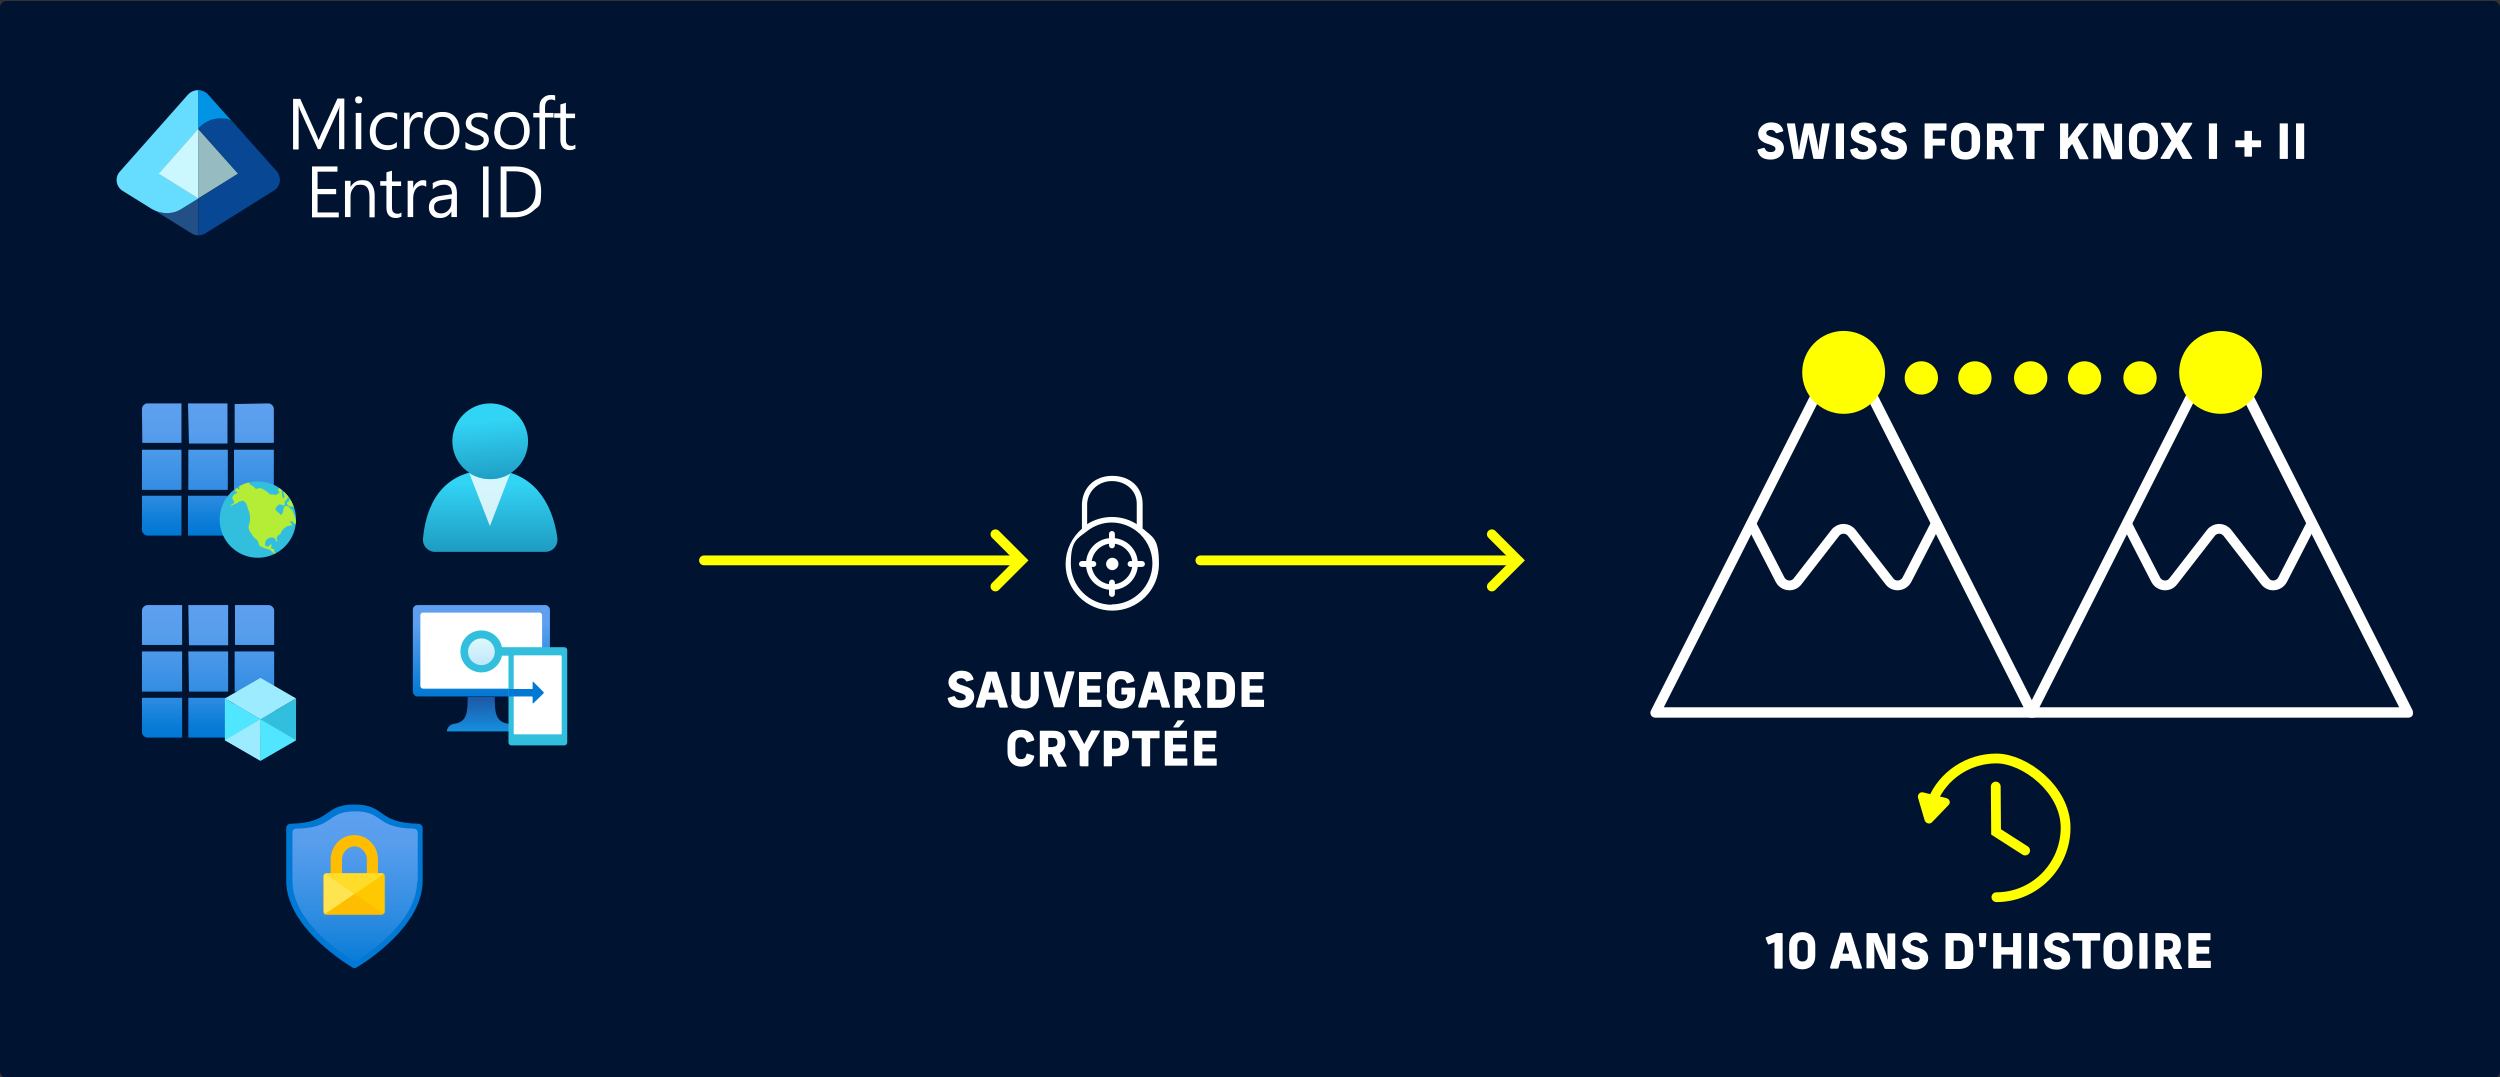<?xml version="1.0" encoding="UTF-8"?>
<svg id="Icons" xmlns="http://www.w3.org/2000/svg" version="1.1" xmlns:xlink="http://www.w3.org/1999/xlink" viewBox="0 0 766 330">
  <rect x="0" y="0" width="766" height="330" fill="#333333" stroke="none"/>
  <!-- Generator: Adobe Illustrator 29.7.1, SVG Export Plug-In . SVG Version: 2.1.1 Build 8)  -->
  <defs>
    <style>
      .st0 {
        fill: #b4ec36;
      }

      .st1 {
        stroke: #fff;
      }

      .st1, .st2, .st3, .st4, .st5 {
        fill: none;
      }

      .st1, .st3, .st5 {
        stroke-width: 3px;
      }

      .st6 {
        fill: #225086;
      }

      .st7 {
        fill: #32bedd;
      }

      .st8 {
        fill: #001431;
      }

      .st9 {
        fill: #0294e4;
      }

      .st10 {
        fill: url(#Unbenannter_Verlauf_15);
      }

      .st11 {
        fill: #ffbd02;
      }

      .st12, .st13 {
        fill: #fff;
      }

      .st14 {
        fill: url(#Unbenannter_Verlauf_7);
      }

      .st15 {
        fill: #96bcc2;
      }

      .st16 {
        fill: url(#Unbenannter_Verlauf_10);
      }

      .st17 {
        fill: url(#Unbenannter_Verlauf_13);
        opacity: .9;
      }

      .st17, .st18, .st19, .st13 {
        isolation: isolate;
      }

      .st20 {
        fill: #ffe452;
      }

      .st3 {
        stroke-linejoin: round;
      }

      .st3, .st4, .st5 {
        stroke: #ff0;
        stroke-linecap: round;
      }

      .st18 {
        fill: #ffd400;
        opacity: .5;
      }

      .st19 {
        fill: url(#Unbenannter_Verlauf_6);
        opacity: .9;
      }

      .st21 {
        fill: url(#Unbenannter_Verlauf_71);
      }

      .st4 {
        stroke-miterlimit: 10;
        stroke-width: 3px;
      }

      .st22 {
        fill: url(#Unbenannter_Verlauf_17);
      }

      .st23 {
        fill: #6df;
      }

      .st24 {
        fill: url(#Unbenannter_Verlauf_14);
      }

      .st25 {
        fill: #0078d4;
      }

      .st26 {
        fill: url(#Unbenannter_Verlauf_101);
      }

      .st27 {
        fill: #9cebff;
      }

      .st28 {
        fill: #074793;
      }

      .st29 {
        fill: #50e6ff;
      }

      .st13 {
        opacity: .8;
      }

      .st30 {
        clip-path: url(#clippath);
      }

      .st31 {
        fill: #ff0;
      }

      .st32 {
        fill: #cbf8ff;
      }
    </style>
    <linearGradient id="Unbenannter_Verlauf_7" data-name="Unbenannter Verlauf 7" x1="-4313.4" y1="505.7" x2="-4313.4" y2="586.3" gradientTransform="translate(2220.4 -129.1) scale(.5)" gradientUnits="userSpaceOnUse">
      <stop offset="0" stop-color="#5ea0ef"/>
      <stop offset=".2" stop-color="#589eed"/>
      <stop offset=".4" stop-color="#4897e9"/>
      <stop offset=".7" stop-color="#2e8ce1"/>
      <stop offset=".9" stop-color="#0a7cd7"/>
      <stop offset="1" stop-color="#0078d4"/>
    </linearGradient>
    <linearGradient id="Unbenannter_Verlauf_6" data-name="Unbenannter Verlauf 6" x1="37.8" y1="319.7" x2="90" y2="320.1" gradientTransform="translate(0 483.6) scale(1 -1)" gradientUnits="userSpaceOnUse">
      <stop offset="0" stop-color="#449cdd" stop-opacity=".2"/>
      <stop offset=".2" stop-color="#2870ab" stop-opacity="0"/>
      <stop offset=".2" stop-color="#2469a3" stop-opacity="0"/>
      <stop offset=".2" stop-color="#1a5991" stop-opacity=".2"/>
      <stop offset=".3" stop-color="#144f86" stop-opacity=".3"/>
      <stop offset=".3" stop-color="#124c82" stop-opacity=".3"/>
      <stop offset=".8" stop-color="#002851" stop-opacity=".3"/>
      <stop offset=".9" stop-color="#2f7ab6" stop-opacity="0"/>
      <stop offset="1" stop-color="#449cdd" stop-opacity="0"/>
    </linearGradient>
    <clipPath id="clippath">
      <circle class="st2" cx="79" cy="159.2" r="11.7"/>
    </clipPath>
    <linearGradient id="Unbenannter_Verlauf_10" data-name="Unbenannter Verlauf 10" x1="150.1" y1="342.6" x2="150.1" y2="308.3" gradientTransform="translate(0 483.6) scale(1 -1)" gradientUnits="userSpaceOnUse">
      <stop offset=".2" stop-color="#32d4f5"/>
      <stop offset="1" stop-color="#198ab3"/>
    </linearGradient>
    <linearGradient id="Unbenannter_Verlauf_101" data-name="Unbenannter Verlauf 10" x1="149.2" y1="361" x2="151.7" y2="329.9" xlink:href="#Unbenannter_Verlauf_10"/>
    <linearGradient id="Unbenannter_Verlauf_71" data-name="Unbenannter Verlauf 7" x1="-4047.1" y1="629.1" x2="-4047.1" y2="710.3" gradientTransform="translate(2087.4 -129.1) scale(.5)" xlink:href="#Unbenannter_Verlauf_7"/>
    <linearGradient id="Unbenannter_Verlauf_15" data-name="Unbenannter Verlauf 15" x1="147.5" y1="270.3" x2="147.5" y2="298.3" gradientTransform="translate(0 483.6) scale(1 -1)" gradientUnits="userSpaceOnUse">
      <stop offset="0" stop-color="#0078d4"/>
      <stop offset=".8" stop-color="#5ea0ef"/>
    </linearGradient>
    <linearGradient id="Unbenannter_Verlauf_14" data-name="Unbenannter Verlauf 14" x1="147.4" y1="259.5" x2="147.4" y2="270.3" gradientTransform="translate(0 483.6) scale(1 -1)" gradientUnits="userSpaceOnUse">
      <stop offset="0" stop-color="#1490df"/>
      <stop offset="1" stop-color="#1f56a3"/>
    </linearGradient>
    <linearGradient id="Unbenannter_Verlauf_13" data-name="Unbenannter Verlauf 13" x1="147.5" y1="279.9" x2="147.5" y2="288" gradientTransform="translate(0 483.6) scale(1 -1)" gradientUnits="userSpaceOnUse">
      <stop offset="0" stop-color="#d2ebff"/>
      <stop offset="1" stop-color="#f0fffd"/>
    </linearGradient>
    <linearGradient id="Unbenannter_Verlauf_17" data-name="Unbenannter Verlauf 17" x1="108.6" y1="189.2" x2="108.6" y2="235" gradientTransform="translate(0 483.6) scale(1 -1)" gradientUnits="userSpaceOnUse">
      <stop offset="0" stop-color="#0078d4"/>
      <stop offset="0" stop-color="#0a7cd7"/>
      <stop offset=".3" stop-color="#2e8ce1"/>
      <stop offset=".6" stop-color="#4897e9"/>
      <stop offset=".8" stop-color="#589eed"/>
      <stop offset="1" stop-color="#5ea0ef"/>
    </linearGradient>
  </defs>
  <rect class="st8" y=".3" width="766" height="330" rx="2" ry="2"/>
  <g>
    <g>
      <path class="st12" d="M290.3,214.1c0-.1,0-.2.2-.3l1.8-.5c.2,0,.2,0,.3.1.3.8.8,1.2,1.8,1.2s1.5-.4,1.5-1-.4-.9-2.3-1.5c-2.2-.6-3-1.7-3-3.2s1.6-3.4,3.9-3.4,3.3.9,3.8,2.5c0,.1,0,.2-.2.3l-1.8.5c-.1,0-.2,0-.3-.1-.3-.6-.8-.9-1.5-.9s-1.4.3-1.4.9.4.9,2.4,1.5c2.2.6,3,1.7,3,3.3s-1.5,3.4-4,3.4-3.7-1-4.1-2.8Z"/>
      <path class="st12" d="M299,216.5l3.2-10.5c0-.1.1-.2.3-.2h2.7c.1,0,.2,0,.3.2l3.3,10.5c0,.2,0,.3-.2.3h-2.1c-.1,0-.2,0-.3-.2l-.6-2.2h-3.4l-.6,2.2c0,.1-.1.2-.3.2h-2c-.2,0-.2,0-.2-.3ZM304.8,212.2v-.5c-.5-1-.8-2.4-1-3.3h0c-.2.8-.5,2.3-.9,3.4v.4c-.1,0,1.9,0,1.9,0Z"/>
      <path class="st12" d="M309.9,212.9v-6.8c0-.1,0-.2.2-.2h2.1c.1,0,.2,0,.2.2v6.8c0,1,.4,1.8,1.7,1.8s1.7-.8,1.7-1.8v-6.8c0-.1,0-.2.2-.2h2.1c.1,0,.2,0,.2.2v6.8c0,2.2-1.3,4.2-4.3,4.2s-4.2-1.8-4.2-4.1Z"/>
      <path class="st12" d="M322.9,216.6l-3.1-10.5c0-.2,0-.3.2-.3h2.1c.1,0,.2,0,.3.2l1.4,4.9c.3,1,.6,2.4.8,3.3h0c.2-1,.6-2.4.8-3.4l1.3-4.9c0-.1.1-.2.3-.2h2c.2,0,.2,0,.2.3l-3.1,10.5c0,.1-.1.2-.3.2h-2.7c-.1,0-.2,0-.3-.2Z"/>
      <path class="st12" d="M330.6,216.6v-10.5c0-.1,0-.2.2-.2h6.4c.1,0,.2,0,.2.2v1.8c0,.1,0,.2-.2.2h-4.1v2h3.7c.1,0,.2,0,.2.2v1.7c0,.1,0,.2-.2.2h-3.7v2.2h4.2c.1,0,.2,0,.2.2v1.8c0,.1,0,.2-.2.2h-6.5c-.1,0-.2,0-.2-.2Z"/>
      <path class="st12" d="M339.2,212.7v-2.8c0-2.7,1.6-4.3,4.3-4.3s3.7,1.3,4.1,2.9c0,.1,0,.2-.2.3l-1.9.6c-.1,0-.2,0-.3-.1-.2-.7-.6-1.2-1.8-1.2s-1.8.9-1.8,2v2.7c0,1.1.4,2,1.9,2s1.9-.9,1.9-2h-1.6c-.1,0-.2,0-.2-.2v-1.7c0-.1,0-.2.2-.2h3.8c.1,0,.2,0,.2.2v1.9c0,2.4-1.3,4.3-4.3,4.3s-4.4-1.8-4.4-4.3Z"/>
      <path class="st12" d="M348.7,216.5l3.2-10.5c0-.1.1-.2.3-.2h2.7c.1,0,.2,0,.3.2l3.3,10.5c0,.2,0,.3-.2.3h-2.1c-.1,0-.2,0-.3-.2l-.6-2.2h-3.4l-.6,2.2c0,.1-.1.2-.3.2h-2c-.2,0-.2,0-.2-.3ZM354.5,212.2v-.5c-.5-1-.8-2.4-1-3.3h0c-.2.8-.5,2.3-.9,3.4v.4c-.1,0,1.9,0,1.9,0Z"/>
      <path class="st12" d="M359.9,216.6v-10.5c0-.1,0-.2.2-.2h4c2.4,0,3.6,1.4,3.6,3.4v.5c0,1.3-.6,2.4-1.7,2.9l2.1,3.9c0,.1,0,.3-.1.3h-2.3c-.1,0-.2,0-.3-.2l-1.8-3.6h-1.2v3.6c0,.1,0,.2-.2.2h-2.1c-.1,0-.2,0-.2-.2ZM363.9,210.8c.9,0,1.3-.5,1.3-1.2v-.3c0-.8-.4-1.2-1.3-1.2h-1.5v2.8h1.5Z"/>
      <path class="st12" d="M369.9,216.6v-10.5c0-.1,0-.2.2-.2h3.8c3.1,0,4.5,2,4.5,4.3v2.4c0,2.4-1.3,4.3-4.5,4.3h-3.8c-.1,0-.2,0-.2-.2ZM373.9,214.4c1.5,0,1.9-.9,1.9-2v-2.3c0-1.1-.4-2-1.9-2h-1.5v6.3h1.5Z"/>
      <path class="st12" d="M380.4,216.6v-10.5c0-.1,0-.2.2-.2h6.4c.1,0,.2,0,.2.2v1.8c0,.1,0,.2-.2.2h-4.1v2h3.7c.1,0,.2,0,.2.2v1.7c0,.1,0,.2-.2.2h-3.7v2.2h4.2c.1,0,.2,0,.2.2v1.8c0,.1,0,.2-.2.2h-6.5c-.1,0-.2,0-.2-.2Z"/>
      <path class="st12" d="M308.7,230.7v-2.8c0-2.7,1.6-4.3,4.2-4.3s3.6,1.4,4,3c0,.1,0,.2-.2.3l-1.9.6c-.1,0-.2,0-.3-.2-.2-.7-.5-1.4-1.7-1.4s-1.7.9-1.7,2v2.7c0,1.1.4,2,1.7,2s1.5-.7,1.7-1.5c0-.1.1-.2.3-.2l1.9.6c.1,0,.2.1.2.2-.3,1.7-1.5,3.2-4,3.2s-4.2-1.8-4.2-4.3Z"/>
      <path class="st12" d="M318.6,234.6v-10.5c0-.1,0-.2.2-.2h4c2.4,0,3.6,1.4,3.6,3.4v.5c0,1.3-.6,2.4-1.7,2.9l2.1,3.9c0,.1,0,.3-.1.3h-2.3c-.1,0-.2,0-.3-.2l-1.8-3.6h-1.2v3.6c0,.1,0,.2-.2.2h-2.1c-.1,0-.2,0-.2-.2ZM322.7,228.8c.9,0,1.3-.5,1.3-1.2v-.3c0-.8-.4-1.2-1.3-1.2h-1.5v2.8h1.5Z"/>
      <path class="st12" d="M330.8,234.6v-4.3l-3.5-6.2c0-.2,0-.3.2-.3h2.3c.1,0,.2,0,.3.2l2.1,4,2.1-4c0-.1.2-.2.3-.2h2.2c.2,0,.3.1.2.3l-3.5,6.2v4.3c0,.1,0,.2-.2.2h-2.1c-.1,0-.2,0-.2-.2Z"/>
      <path class="st12" d="M338.2,234.6v-10.5c0-.1,0-.2.2-.2h3.7c2.4,0,3.8,1.5,3.8,3.5v.8c0,2.2-1.3,3.5-3.8,3.5h-1.4v2.9c0,.1,0,.2-.2.2h-2.1c-.1,0-.2,0-.2-.2ZM341.9,229.4c1,0,1.4-.5,1.4-1.4v-.4c0-.9-.4-1.5-1.4-1.5h-1.2v3.3h1.2Z"/>
      <path class="st12" d="M349.8,234.6v-8.4h-2.7c-.1,0-.2,0-.2-.2v-1.9c0-.1,0-.2.2-.2h8c.1,0,.2,0,.2.2v1.9c0,.1,0,.2-.2.2h-2.7v8.4c0,.1,0,.2-.2.2h-2.1c-.1,0-.2,0-.2-.2Z"/>
      <path class="st12" d="M356.9,234.6v-10.5c0-.1,0-.2.2-.2h6.4c.1,0,.2,0,.2.2v1.8c0,.1,0,.2-.2.2h-4.1v2h3.7c.1,0,.2,0,.2.2v1.7c0,.1,0,.2-.2.2h-3.7v2.2h4.2c.1,0,.2,0,.2.2v1.8c0,.1,0,.2-.2.2h-6.5c-.1,0-.2,0-.2-.2ZM359.7,222.5l1.1-1.7c0-.1.1-.1.3-.1h1.6c.2,0,.3.1.1.3l-1.5,1.8c0,0-.2.1-.3.1h-1.3c-.2,0-.2-.1-.2-.3Z"/>
      <path class="st12" d="M365.9,234.6v-10.5c0-.1,0-.2.2-.2h6.4c.1,0,.2,0,.2.2v1.8c0,.1,0,.2-.2.2h-4.1v2h3.7c.1,0,.2,0,.2.2v1.7c0,.1,0,.2-.2.2h-3.7v2.2h4.2c.1,0,.2,0,.2.2v1.8c0,.1,0,.2-.2.2h-6.5c-.1,0-.2,0-.2-.2Z"/>
    </g>
    <g>
      <path class="st5" d="M305,163.7l8,8-8,8"/>
      <path class="st3" d="M312,171.7h-96.3"/>
    </g>
    <g>
      <path class="st5" d="M457.1,163.7l8,8-8,8"/>
      <path class="st3" d="M464.1,171.7h-96.3"/>
    </g>
    <g>
      <path class="st12" d="M350.1,162v-7.6c0-5.1-3.8-8.6-9.3-8.6s-9.1,3.7-9.3,8.6v7.6c-3,2.6-5,6.5-5,10.8,0,7.9,6.4,14.3,14.3,14.3s14.3-6.4,14.3-14.3-1.9-8.2-4.9-10.8ZM340.7,185.3c-6.9,0-12.6-5.6-12.6-12.6s1.9-7.6,4.9-9.9h0c2.1-1.7,4.8-2.7,7.6-2.7s5.5,1,7.6,2.6h0c0,0,0,0,0,0,3,2.3,4.9,5.9,4.9,9.9,0,6.9-5.6,12.6-12.6,12.6ZM333.1,154.4c.2-4,3.5-7,7.6-7s7.6,2.8,7.6,6.9v6.3c-2.2-1.4-4.8-2.2-7.6-2.2s-5.4.8-7.6,2.2v-6.3Z"/>
      <path class="st12" d="M349.9,171.9h-1.3c-.4-3.7-3.3-6.6-7-7v-1.3c0-.5-.4-.9-.9-.9s-.9.4-.9.9v1.3c-3.7.4-6.6,3.3-7,7h-1.3c-.5,0-.9.4-.9.9s.4.9.9.9h1.3c.4,3.7,3.3,6.6,7,7v1.3c0,.5.4.9.9.9s.9-.4.9-.9v-1.3c3.7-.4,6.6-3.3,7-7h1.3c.5,0,.9-.4.9-.9s-.4-.9-.9-.9ZM340.7,177.6c-.5,0-.9.4-.9.9v.5c-2.7-.4-4.9-2.6-5.3-5.3h.5c.5,0,.9-.4.9-.9s-.4-.9-.9-.9h-.5c.4-2.7,2.6-4.9,5.3-5.3v.5c0,.5.4.9.9.9s.9-.4.9-.9v-.5c2.7.4,4.9,2.6,5.3,5.3h-.5c-.5,0-.9.4-.9.9s.4.9.9.9h.5c-.4,2.7-2.6,4.9-5.3,5.3v-.5c0-.5-.4-.9-.9-.9Z"/>
      <path class="st12" d="M342.7,172.8c0-1.1-.9-1.9-1.9-1.9s-1.9.9-1.9,1.9.9,1.9,1.9,1.9,1.9-.9,1.9-1.9Z"/>
    </g>
  </g>
  <g>
    <g>
      <path class="st12" d="M538.4,46.1c0-.1,0-.2.2-.3l1.8-.5c.2,0,.2,0,.3.1.3.8.8,1.2,1.8,1.2s1.5-.4,1.5-1-.4-.9-2.3-1.5c-2.2-.6-3-1.7-3-3.2s1.6-3.4,3.9-3.4,3.3.9,3.8,2.5c0,.1,0,.2-.2.3l-1.8.5c-.1,0-.2,0-.3-.1-.3-.6-.8-.9-1.5-.9s-1.4.3-1.4.9.4.9,2.4,1.5c2.2.6,3,1.7,3,3.3s-1.5,3.4-4,3.4-3.7-1-4.1-2.8Z"/>
      <path class="st12" d="M549.5,48.5l-2-10.5c0-.2,0-.2.2-.2h2.1c.1,0,.2,0,.2.2l.8,5.2c.1.8.3,2.3.4,3.1h0c.1-.7.3-2.3.5-3.1l1.1-5.2c0-.1.1-.2.3-.2h2.2c.1,0,.2,0,.3.2l1.1,5.2c.2.8.4,2.3.5,3.1h0c0-.9.2-2.2.3-3.1l.8-5.2c0-.1.1-.2.2-.2h1.9c.2,0,.2,0,.2.2l-1.9,10.5c0,.1-.1.2-.2.2h-2.6c-.1,0-.2,0-.3-.2l-1-4.8c-.2-.8-.3-1.8-.5-2.6h0c-.2.9-.3,1.8-.5,2.6l-1.1,4.8c0,.1-.1.2-.3.2h-2.6c-.1,0-.2,0-.3-.2Z"/>
      <path class="st12" d="M562.5,48.5v-10.5c0-.1,0-.2.2-.2h2.1c.1,0,.2,0,.2.2v10.5c0,.1,0,.2-.2.2h-2.1c-.1,0-.2,0-.2-.2Z"/>
      <path class="st12" d="M566.8,46.1c0-.1,0-.2.2-.3l1.8-.5c.2,0,.2,0,.3.1.3.8.8,1.2,1.8,1.2s1.5-.4,1.5-1-.4-.9-2.3-1.5c-2.2-.6-3-1.7-3-3.2s1.6-3.4,3.9-3.4,3.3.9,3.8,2.5c0,.1,0,.2-.2.3l-1.8.5c-.1,0-.2,0-.3-.1-.3-.6-.8-.9-1.5-.9s-1.4.3-1.4.9.4.9,2.4,1.5c2.2.6,3,1.7,3,3.3s-1.5,3.4-4,3.4-3.7-1-4.1-2.8Z"/>
      <path class="st12" d="M576.1,46.1c0-.1,0-.2.2-.3l1.8-.5c.2,0,.2,0,.3.1.3.8.8,1.2,1.8,1.2s1.5-.4,1.5-1-.4-.9-2.3-1.5c-2.2-.6-3-1.7-3-3.2s1.6-3.4,3.9-3.4,3.3.9,3.8,2.5c0,.1,0,.2-.2.3l-1.8.5c-.1,0-.2,0-.3-.1-.3-.6-.8-.9-1.5-.9s-1.4.3-1.4.9.4.9,2.4,1.5c2.2.6,3,1.7,3,3.3s-1.5,3.4-4,3.4-3.7-1-4.1-2.8Z"/>
      <path class="st12" d="M589.7,48.5v-10.5c0-.1,0-.2.2-.2h6.3c.1,0,.2,0,.2.2v1.8c0,.1,0,.2-.2.2h-4v2.5h3.5c.1,0,.2,0,.2.2v1.7c0,.1,0,.2-.2.2h-3.5v3.8c0,.1,0,.2-.2.2h-2.1c-.1,0-.2,0-.2-.2Z"/>
      <path class="st12" d="M597.8,44.6v-2.7c0-2.7,1.6-4.3,4.4-4.3s4.5,2,4.5,4.3v2.7c0,2.4-1.4,4.3-4.5,4.3s-4.4-1.8-4.4-4.3ZM602.2,46.6c1.5,0,1.9-.9,1.9-2v-2.7c0-1.1-.4-2-1.9-2s-1.9.9-1.9,2v2.7c0,1.1.4,2,1.9,2Z"/>
      <path class="st12" d="M608.8,48.5v-10.5c0-.1,0-.2.2-.2h4c2.4,0,3.6,1.4,3.6,3.4v.5c0,1.3-.6,2.4-1.7,2.9l2.1,3.9c0,.1,0,.3-.2.3h-2.3c-.1,0-.2,0-.3-.2l-1.8-3.6h-1.2v3.6c0,.1,0,.2-.2.2h-2.1c-.1,0-.2,0-.2-.2ZM612.8,42.8c.9,0,1.3-.5,1.3-1.2v-.3c0-.8-.4-1.2-1.3-1.2h-1.5v2.8h1.5Z"/>
      <path class="st12" d="M620.8,48.5v-8.4h-2.7c-.1,0-.2,0-.2-.2v-1.9c0-.1,0-.2.2-.2h8c.1,0,.2,0,.2.2v1.9c0,.1,0,.2-.2.2h-2.7v8.4c0,.1,0,.2-.2.2h-2.1c-.1,0-.2,0-.2-.2Z"/>
      <path class="st12" d="M631.2,48.5v-10.5c0-.1,0-.2.2-.2h2.1c.1,0,.2,0,.2.2v4.4l3.4-4.5c0-.1.2-.1.3-.1h2.3c.2,0,.3.1.1.3l-3.2,4,3.3,6.4c0,.1,0,.3-.2.3h-2.3c-.1,0-.2,0-.3-.2l-2.2-4.5-1.3,1.6v2.8c0,.1,0,.2-.2.2h-2.1c-.1,0-.2,0-.2-.2Z"/>
      <path class="st12" d="M641.4,48.5v-10.5c0-.1,0-.2.2-.2h3c.1,0,.2,0,.3.2l2,4.8c.5,1.1.8,2.4,1.1,3.3h0c-.1-.9-.2-2-.2-3v-5c0-.1,0-.2.2-.2h2c.1,0,.2,0,.2.2v10.5c0,.1,0,.2-.2.2h-2.8c-.1,0-.2,0-.3-.2l-2.1-4.9c-.5-1.1-.9-2.4-1.2-3.3h0c.1.9.2,2,.2,3v5c0,.1,0,.2-.2.2h-2c-.1,0-.2,0-.2-.2Z"/>
      <path class="st12" d="M652.3,44.6v-2.7c0-2.7,1.6-4.3,4.4-4.3s4.5,2,4.5,4.3v2.7c0,2.4-1.3,4.3-4.5,4.3s-4.4-1.8-4.4-4.3ZM656.7,46.6c1.5,0,1.9-.9,1.9-2v-2.7c0-1.1-.4-2-1.9-2s-1.9.9-1.9,2v2.7c0,1.1.4,2,1.9,2Z"/>
      <path class="st12" d="M668.7,48.6l-1.9-3.5-2,3.5c0,.1-.1.1-.3.1h-2.3c-.2,0-.2-.1-.2-.3l3.3-5.3-3.2-5.2c0-.1,0-.3.2-.3h2.4c.1,0,.2,0,.3.1l1.9,3.3,2-3.3c0-.1.2-.1.3-.1h2.3c.2,0,.2.1.2.3l-3.3,5.2,3.3,5.3c0,.1,0,.3-.2.3h-2.4c-.1,0-.2,0-.3-.1Z"/>
      <path class="st12" d="M676.8,48.5v-10.5c0-.1,0-.2.2-.2h2.1c.1,0,.2,0,.2.2v10.5c0,.1,0,.2-.2.2h-2.1c-.1,0-.2,0-.2-.2Z"/>
      <path class="st12" d="M687.7,47.8v-2.7h-2.6c-.1,0-.2,0-.2-.2v-1.7c0-.1,0-.2.2-.2h2.6v-2.7c0-.1,0-.2.2-.2h1.9c.1,0,.2,0,.2.2v2.7h2.6c.1,0,.2,0,.2.2v1.7c0,.1,0,.2-.2.2h-2.6v2.7c0,.1,0,.2-.2.2h-1.9c-.1,0-.2,0-.2-.2Z"/>
      <path class="st12" d="M698.5,48.5v-10.5c0-.1,0-.2.2-.2h2.1c.1,0,.2,0,.2.2v10.5c0,.1,0,.2-.2.2h-2.1c-.1,0-.2,0-.2-.2Z"/>
      <path class="st12" d="M703.5,48.5v-10.5c0-.1,0-.2.2-.2h2.1c.1,0,.2,0,.2.2v10.5c0,.1,0,.2-.2.2h-2.1c-.1,0-.2,0-.2-.2Z"/>
    </g>
    <g>
      <g>
        <path class="st12" d="M509.8,216.7h110.2l-55.1-109-55.1,109ZM622.6,219.9h-115.4c-.5,0-1.1-.3-1.3-.7-.3-.5-.3-1.1,0-1.6l57.7-114.1c.6-1.1,2.3-1.1,2.8,0l57.7,114.1c.2.5.2,1.1,0,1.6-.3.5-.8.7-1.4.7Z"/>
        <path class="st12" d="M624.9,216.7h110.2l-55.1-109-55.1,109ZM737.7,219.9h-115.4c-.5,0-1.1-.3-1.3-.7-.3-.5-.3-1.1,0-1.6l57.7-114.1c.6-1.1,2.3-1.1,2.8,0l57.7,114.1c.2.5.2,1.1,0,1.6-.3.5-.8.7-1.4.7Z"/>
        <g>
          <circle class="st31" cx="564.9" cy="114.1" r="12.7"/>
          <circle class="st31" cx="680.4" cy="114.1" r="12.7"/>
          <circle class="st31" cx="588.7" cy="115.8" r="5.1"/>
          <circle class="st31" cx="605.1" cy="115.8" r="5.1"/>
          <circle class="st31" cx="622.2" cy="115.8" r="5.1"/>
          <circle class="st31" cx="638.7" cy="115.8" r="5.1"/>
          <circle class="st31" cx="655.7" cy="115.8" r="5.1"/>
        </g>
      </g>
      <path class="st1" d="M536.4,160.1l9,17.5c1.1,2.1,4,2.4,5.4.5l11.5-14.8c1.3-1.7,3.8-1.7,5.1,0l11.5,14.8c1.4,1.9,4.3,1.6,5.4-.5l9-17.5"/>
      <path class="st1" d="M651.5,160.1l9,17.5c1.1,2.1,4,2.4,5.4.5l11.5-14.8c1.3-1.7,3.8-1.7,5.1,0l11.5,14.8c1.4,1.9,4.3,1.6,5.4-.5l9-17.5"/>
    </g>
    <g>
      <path class="st12" d="M543.7,296.6v-7.9l-1.7.7c-.1,0-.2,0-.3-.1l-.7-1.8c0-.1,0-.2.1-.3l3.2-1.3c0,0,.2,0,.3,0h1.4c.1,0,.2,0,.2.2v10.5c0,.1,0,.2-.2.2h-2c-.1,0-.2,0-.2-.2Z"/>
      <path class="st12" d="M548.2,292.9v-3.2c0-2.5,1.5-4.1,4-4.1s4,1.5,4,4.1v3.2c0,2.5-1.5,4.1-4,4.1s-4-1.6-4-4.1ZM552.3,294.6c1,0,1.6-.6,1.6-1.7v-3.2c0-1.1-.5-1.7-1.6-1.7s-1.6.6-1.6,1.7v3.2c0,1.1.5,1.7,1.6,1.7Z"/>
      <path class="st12" d="M560.7,296.5l3.2-10.5c0-.1.1-.2.3-.2h2.7c.1,0,.2,0,.3.2l3.3,10.5c0,.2,0,.3-.2.3h-2.1c-.1,0-.2,0-.3-.2l-.6-2.2h-3.4l-.6,2.2c0,.1-.1.2-.3.2h-2c-.2,0-.2,0-.2-.3ZM566.5,292.2v-.5c-.5-1-.8-2.4-1-3.3h0c-.2.8-.5,2.3-.9,3.4v.4c-.1,0,1.9,0,1.9,0Z"/>
      <path class="st12" d="M571.9,296.6v-10.5c0-.1,0-.2.2-.2h3c.1,0,.2,0,.3.2l2,4.8c.5,1.1.8,2.4,1.1,3.3h0c-.1-.9-.2-2-.2-3v-5c0-.1,0-.2.2-.2h2c.1,0,.2,0,.2.2v10.5c0,.1,0,.2-.2.2h-2.8c-.1,0-.2,0-.3-.2l-2.1-4.9c-.5-1.1-.9-2.4-1.2-3.3h0c.1.9.2,2,.2,3v5c0,.1,0,.2-.2.2h-2c-.1,0-.2,0-.2-.2Z"/>
      <path class="st12" d="M582.6,294.2c0-.1,0-.2.2-.3l1.8-.5c.2,0,.2,0,.3.2.3.8.8,1.2,1.8,1.2s1.5-.4,1.5-1-.4-.9-2.3-1.5c-2.2-.6-3-1.7-3-3.2s1.6-3.4,3.9-3.4,3.3.9,3.8,2.5c0,.1,0,.2-.2.3l-1.8.5c-.1,0-.2,0-.3-.1-.3-.6-.8-.9-1.5-.9s-1.4.3-1.4.9.4.9,2.4,1.5c2.2.6,3,1.7,3,3.3s-1.5,3.4-4,3.4-3.7-1-4.1-2.8Z"/>
      <path class="st12" d="M596.1,296.6v-10.5c0-.1,0-.2.2-.2h3.8c3.1,0,4.5,2,4.5,4.3v2.4c0,2.4-1.3,4.3-4.5,4.3h-3.8c-.1,0-.2,0-.2-.2ZM600.1,294.5c1.5,0,1.9-.9,1.9-2v-2.3c0-1.1-.4-2-1.9-2h-1.5v6.3h1.5Z"/>
      <path class="st12" d="M606.5,290l-.2-3.9c0-.2,0-.2.2-.2h1.9c.1,0,.2,0,.2.2l-.2,3.9c0,.1-.1.2-.2.2h-1.4c-.1,0-.2,0-.2-.2Z"/>
      <path class="st12" d="M616.8,296.6v-4.1h-3.6v4.1c0,.1,0,.2-.2.2h-2.1c-.1,0-.2,0-.2-.2v-10.5c0-.1,0-.2.2-.2h2.1c.1,0,.2,0,.2.2v4.1h3.6v-4.1c0-.1,0-.2.2-.2h2.1c.1,0,.2,0,.2.2v10.5c0,.1,0,.2-.2.2h-2.1c-.1,0-.2,0-.2-.2Z"/>
      <path class="st12" d="M621.7,296.6v-10.5c0-.1,0-.2.2-.2h2.1c.1,0,.2,0,.2.2v10.5c0,.1,0,.2-.2.2h-2.1c-.1,0-.2,0-.2-.2Z"/>
      <path class="st12" d="M626.1,294.2c0-.1,0-.2.2-.3l1.8-.5c.2,0,.2,0,.3.2.3.8.8,1.2,1.8,1.2s1.5-.4,1.5-1-.4-.9-2.3-1.5c-2.2-.6-3-1.7-3-3.2s1.6-3.4,3.9-3.4,3.3.9,3.8,2.5c0,.1,0,.2-.2.3l-1.8.5c-.1,0-.2,0-.3-.1-.3-.6-.8-.9-1.5-.9s-1.4.3-1.4.9.4.9,2.4,1.5c2.2.6,3,1.7,3,3.3s-1.5,3.4-4,3.4-3.7-1-4.1-2.8Z"/>
      <path class="st12" d="M638,296.6v-8.4h-2.7c-.1,0-.2,0-.2-.2v-1.9c0-.1,0-.2.2-.2h8c.1,0,.2,0,.2.2v1.9c0,.1,0,.2-.2.2h-2.7v8.4c0,.1,0,.2-.2.2h-2.1c-.1,0-.2,0-.2-.2Z"/>
      <path class="st12" d="M644.5,292.7v-2.7c0-2.7,1.6-4.3,4.4-4.3s4.5,2,4.5,4.3v2.7c0,2.4-1.4,4.3-4.5,4.3s-4.4-1.8-4.4-4.3ZM649,294.6c1.5,0,1.9-.9,1.9-2v-2.7c0-1.1-.4-2-1.9-2s-1.9.9-1.9,2v2.7c0,1.1.4,2,1.9,2Z"/>
      <path class="st12" d="M655.5,296.6v-10.5c0-.1,0-.2.2-.2h2.1c.1,0,.2,0,.2.2v10.5c0,.1,0,.2-.2.2h-2.1c-.1,0-.2,0-.2-.2Z"/>
      <path class="st12" d="M660.4,296.6v-10.5c0-.1,0-.2.2-.2h4c2.4,0,3.6,1.4,3.6,3.4v.5c0,1.3-.6,2.4-1.7,2.9l2.1,3.9c0,.1,0,.3-.1.3h-2.3c-.1,0-.2,0-.3-.2l-1.8-3.6h-1.2v3.6c0,.1,0,.2-.2.2h-2.1c-.1,0-.2,0-.2-.2ZM664.5,290.8c.9,0,1.3-.5,1.3-1.2v-.3c0-.8-.4-1.2-1.3-1.2h-1.5v2.8h1.5Z"/>
      <path class="st12" d="M670.5,296.6v-10.5c0-.1,0-.2.2-.2h6.4c.1,0,.2,0,.2.2v1.8c0,.1,0,.2-.2.2h-4.1v2h3.7c.1,0,.2,0,.2.2v1.7c0,.1,0,.2-.2.2h-3.7v2.2h4.2c.1,0,.2,0,.2.2v1.8c0,.1,0,.2-.2.2h-6.5c-.1,0-.2,0-.2-.2Z"/>
    </g>
    <g>
      <g>
        <path class="st4" d="M592.2,245.2c3.2-7.6,10.8-12.8,19.5-12.8s21.2,9.5,21.2,21.2-9.5,21.3-21.2,21.3"/>
        <path class="st31" d="M597,246.7l-5,5.2c-.7.8-2,.4-2.3-.6l-2-6.8c-.3-1,.6-2,1.6-1.7l6.9,1.7c1.2.2,1.6,1.5.8,2.2Z"/>
      </g>
      <polyline class="st4" points="611.5 241 611.6 254.9 620.5 260.6"/>
    </g>
  </g>
  <g>
    <g>
      <g>
        <g>
          <g>
            <path class="st14" d="M57.6,151.9h12.1v12.2h-12.1v-12.2ZM43.6,135.7h12v-12.1h-10.4c-.9,0-1.7.8-1.7,1.7h0s.1,10.4.1,10.4ZM45.2,164.1h10.4v-12.2h-12.1v10.4c0,.9.7,1.7,1.6,1.8,0,0,0,0,0,0ZM43.5,150.1h12.1v-12.3h-12.1v12.3ZM71.8,164.1h10.4c.9,0,1.7-.8,1.7-1.7h0v-10.5h-12.1v12.2ZM57.8,150.1h12v-12.3h-12.1v12.3ZM71.9,150.1h12v-12.3h-12.2v12.3ZM71.9,123.8v11.9h12v-10.4c0-.9-.8-1.7-1.7-1.7h0l-10.3.2ZM57.9,135.9h11.8v-12.3h-12.1l.3,12.3Z"/>
            <path class="st19" d="M71.8,164.1h11.6c-.2-.2-.4-.5-.5-.8h-11.2v.8Z"/>
            <circle class="st7" cx="79" cy="159.2" r="11.7"/>
            <g class="st30">
              <g>
                <path class="st0" d="M89.7,160.9c-.6.3-1.4.1-1.8.4-.8.4-1.4,1.1-1.8,1.8,0,.2,0,.4-.2.5-.8.5-1.6,1.1-.8,2.3-.8,0-.6-.8-1-1-1.1-.5-2.4,0-2.8,1.1,0,.1,0,.3-.1.4,0,.4,0,.8.4,1,.4.2.8,0,1-.3,0,0,0,0,0,0,.1-.2.4-.3.7-.2,0,0,0,0,0,0,0,.4-.8,1.3.5,1.3.3,0,.3.4.2.6s.2.7.5.8,0,0,0,.1,0,0,0,0c-1,0-1.3-1.3-2.3-1.4-.4-.1-.8-.2-1.2-.4-.8-.3-1.6-.4-1.8-1.5-.1-.6-.5-1.1-1-1.4-.3-.2-.5-.6-.9-.9-.1-.4-.3-.7-.6-1-.5-.7-.7-1.6-.4-2.4.5-1.5.4-3.2-.3-4.7-.3-.9-.3-1.8-1.3-2.4s-.8.3-1.2.1-.6.4-.7.4c-.8.2-1.5.9-2.5.8.4-.2.7-.3,1-.5s.8-.4.2-1.1c-.6-.7-.4-1.7,1.3-2.3-.1-.4-1.1-.3-.7-1s.8-.4,1.2,0c.3-.5-.3-1.2.1-1.5.6-.4,1.3-.6,2-.8.3-.2.8,0,.9.3,0,0,0,0,0,0,.5.8,1.5.9,2,1.7.1.3.4,0,.6,0,1.1-.4,1.9.3,2.8.9s.8,1,1.5.9c.2,0,.4,0,.6,0,.4.2.9.3,1.2-.2.4,0,.6-.3.7-.6.2-.3.3-.6.7-.4-.2.8,0,1.6.3,2.4.4-.3.7-.4.3-1.1-.3-.5-.2-1.1.3-1.4.1,0,.2-.1.4-.1.7-.2,1.4,0,1.8.6.5,1,.7,2,1.3,2.8.2.3,0,.4,0,.6s-.5,0-.8-.2l.2,1.2c-.8.4-1.8,0-2.3-.7,0-.3,0-.5.3-.6s.5-.3.5-.7c0-.2,0-.5-.3-.6-.2,0-.4,0-.4.3s-.9.7-.8,1.5-.5.6-.9.4c-.9-.5-1.3.4-1.7.8s0,1,.4,1.3.9.6,1,1.1c.5-.4.8-1,.8-1.6,0-.5.2-1.2.9-1.3.5,0,1,.3,1.2.8.1.3.4.3.6.4.6,1.4,1.1,2.8,1.5,4.3h-1c0-1-.7-.6-1.1-.8-.1.5.5.6.5,1.1Z"/>
                <path class="st0" d="M85.7,150.8c-.4-.3-.8-.6-.2-1.1s.6-.8.8,0c0,.5-.2,1-.7,1.1Z"/>
                <path class="st0" d="M86.5,149.7c.3-.3.7-.3.8,0s-.4.5-.7.6-.3-.3,0-.6Z"/>
                <path class="st0" d="M84.4,147.1l-1,.2c0-.7.7-.8,1.2-.6s0,.3-.2.5Z"/>
              </g>
            </g>
          </g>
          <g>
            <path class="st16" d="M167.1,169.1c2,0,3.7-1.6,3.7-3.7h0c0-.1,0-.3,0-.4-1.5-11.5-8-21-20.6-21s-19.4,8-20.6,21c-.2,2,1.2,3.8,3.3,4.1,0,0,0,0,0,0h34.3Z"/>
            <path class="st13" d="M150.1,146.8c-2.2,0-4.4-.6-6.3-1.8l6.3,16.2,6.2-16.1c-1.8,1.2-4,1.8-6.2,1.7Z"/>
            <circle class="st26" cx="150.2" cy="135.2" r="11.6"/>
          </g>
        </g>
        <g>
          <g>
            <path class="st21" d="M57.7,213.8h12.2v12.2h-12.2v-12.2ZM43.6,197.6h12.2v-12.2h-10.6c-.9,0-1.7.8-1.7,1.7h0v10.5ZM45.3,226h10.5v-12.2h-12.3v10.5c0,.9.8,1.7,1.7,1.7h.1ZM43.6,211.9h12.2v-12.3h-12.3v12.3ZM72,226h10.5c.9,0,1.7-.8,1.7-1.7h0v-10.5h-12.3v12.2ZM57.9,211.9h12v-12.3h-12.2l.2,12.3ZM72,211.9h12v-12.3h-12.1v12.3ZM72,185.5v12.1h12v-10.5c0-.9-.8-1.7-1.7-1.7h-10.3ZM57.9,197.7h12v-12.3h-12.2l.2,12.3Z"/>
            <polygon class="st7" points="90.7 214 90.7 226.8 79.8 233.1 79.8 220.4 90.7 214"/>
            <polygon class="st27" points="90.7 214 79.8 220.4 68.9 214 79.8 207.7 90.7 214"/>
            <polygon class="st29" points="79.8 220.4 79.8 233.1 68.9 226.8 68.9 214 79.8 220.4"/>
            <polygon class="st27" points="68.9 226.8 79.8 220.4 79.8 233.1 68.9 226.8"/>
            <polygon class="st29" points="90.7 226.8 79.8 220.4 79.8 233.1 90.7 226.8"/>
          </g>
          <g>
            <rect class="st10" x="126.5" y="185.4" width="42" height="28" rx="1.4" ry="1.4"/>
            <rect class="st12" x="128.8" y="187.7" width="37.3" height="23.3" rx=".8" ry=".8"/>
            <path class="st24" d="M155.9,221.8c-4.2-.6-4.3-3.6-4.3-8.3h-8.3c0,4.8-.2,7.8-4.3,8.3-1.2.2-2,1.2-2.1,2.3h21c0-1.1-.8-2.1-1.9-2.3Z"/>
            <path class="st7" d="M172.9,198.3h-19.1c-.7-3.5-4.1-5.7-7.6-5-3.5.7-5.7,4.1-5,7.6.7,3.5,4.1,5.7,7.6,5,2.5-.5,4.5-2.5,5-5h2v26.6c0,.5.4.9.9.9h16.2c.5,0,.9-.4.9-.9v-28.3c0-.5-.4-.9-.9-.9Z"/>
            <rect class="st12" x="157.4" y="200.8" width="14.7" height="24.2" rx=".3" ry=".3"/>
            <circle class="st17" cx="147.5" cy="199.7" r="4.1"/>
            <path class="st25" d="M166.5,212l-3.1-3.1c0,0-.2,0-.2,0,0,0,0,0,0,.1v1.9c0,0,0,.2-.2.2h-7.2v2.3h7.2c0,0,.2,0,.2.2h0v1.9c0,0,.2,0,.2,0,0,0,0,0,0,0l3.1-3c.1-.1.2-.3,0-.5,0,0,0,0,0,0Z"/>
          </g>
        </g>
      </g>
      <g>
        <path class="st25" d="M129.5,269.9c0,13.5-16.5,24.3-20.2,26.5-.4.3-.9.3-1.4,0-3.6-2.2-20.2-13-20.2-26.5v-16.2c0-.7.6-1.3,1.3-1.3,12.9-.3,9.9-5.9,19.6-5.9s6.7,5.6,19.6,5.9c.7,0,1.3.6,1.3,1.3v16.2Z"/>
        <path class="st22" d="M127.8,270c0,12.4-15.2,22.3-18.5,24.3-.4.2-.9.2-1.2,0-3.3-2-18.5-11.9-18.5-24.3v-14.7c-.1-.7.3-1.3,1-1.4,0,0,.1,0,.2,0,11.8-.2,9.1-5.3,18-5.3s6.1,5.1,18,5.3c.6,0,1.2.5,1.2,1.2v15Z"/>
        <path class="st11" d="M117,267.6h-1.2v-4.2c0-2-.7-3.9-2.1-5.3-2.6-2.8-7-3-9.9-.4-.1.1-.3.3-.4.4-1.3,1.4-2.1,3.4-2.1,5.3v4.2h-1.2c-.5,0-1,.3-1,.8,0,0,0,.1,0,.2v10.8c0,.5.4.9.9.9,0,0,0,0,0,0h16.8c.5,0,1-.4,1-.9,0,0,0,0,0,0v-10.8c0-.5-.4-1-.9-1,0,0,0,0,0,0ZM112.5,267.6h-7.7v-4.2c0-1.1.4-2.2,1.2-2.9,1.3-1.4,3.5-1.6,4.9-.3.1,0,.2.2.3.3.2.2.3.4.5.6h0c.5.7.7,1.5.7,2.3v4.3Z"/>
        <path class="st20" d="M100.2,267.6h16.8c.2,0,.4,0,.6.2l-18,12.2c-.2-.2-.3-.4-.4-.7v-10.8c0-.5.4-1,.9-1,0,0,0,0,0,0Z"/>
        <path class="st18" d="M117,267.6h-16.8c-.2,0-.4,0-.6.2l18,12.2c.2-.2.4-.4.4-.7v-10.8c0-.5-.4-1-.9-1,0,0,0,0,0,0Z"/>
      </g>
    </g>
    <g>
      <g>
        <path class="st12" d="M103.9,45.7v-10.5c0-.8,0-1.8.2-3h0c-.2.7-.3,1.2-.5,1.5l-5.4,12h-.8l-5.4-11.9c-.1-.3-.3-.8-.5-1.5h0c0,.5,0,1.5,0,3v10.5h-1.7v-15.5h2.2l4.9,10.9c.4.9.6,1.5.7,1.8h0c.2-.5.5-1.2.8-1.9l5-10.9h2.1v15.5h-1.7Z"/>
        <path class="st12" d="M108.8,30.6c0-.3.1-.6.3-.8.2-.2.5-.3.8-.3s.6.1.8.3c.2.2.3.5.3.8s-.1.6-.3.8c-.2.2-.5.3-.8.3s-.6-.1-.8-.3c-.2-.2-.3-.5-.3-.8ZM109,45.7v-11.1h1.7v11.1h-1.7Z"/>
        <path class="st12" d="M121.5,45.2c-.9.5-1.9.8-3,.8s-2.8-.5-3.8-1.5c-1-1-1.4-2.4-1.4-4s.5-3.3,1.6-4.4c1-1.1,2.4-1.7,4.2-1.7s1.8.2,2.6.5v1.8c-.8-.6-1.7-.9-2.7-.9s-2.1.4-2.8,1.2c-.7.8-1.1,1.9-1.1,3.3s.3,2.4,1,3.1c.7.8,1.6,1.1,2.8,1.1s1.9-.3,2.7-1v1.6Z"/>
        <path class="st12" d="M129.5,36.3c-.3-.2-.8-.4-1.3-.4s-1.4.4-1.9,1.1c-.5.7-.8,1.7-.8,2.9v5.7h-1.7v-11.1h1.7v2.3h0c.3-.8.6-1.4,1.2-1.8.5-.4,1.1-.7,1.7-.7s.8,0,1.1.2v1.8Z"/>
        <path class="st12" d="M130,40.3c0-1.8.5-3.3,1.5-4.4,1-1.1,2.4-1.6,4.1-1.6s2.9.5,3.8,1.5c.9,1,1.4,2.4,1.4,4.2s-.5,3.2-1.5,4.2-2.3,1.6-4,1.6-2.9-.5-3.9-1.5c-1-1-1.5-2.4-1.5-4.1ZM131.7,40.2c0,1.3.3,2.4,1,3.1.7.8,1.6,1.2,2.7,1.2s2.1-.4,2.7-1.1c.6-.8,1-1.8,1-3.2s-.3-2.5-.9-3.3c-.6-.8-1.5-1.1-2.7-1.1s-2.1.4-2.7,1.2c-.7.8-1,1.9-1,3.3Z"/>
        <path class="st12" d="M142.6,43.5c1,.7,2,1.1,3.2,1.1s2.4-.5,2.4-1.6-.2-.8-.5-1.1c-.3-.3-1-.6-2-1-1.2-.5-2-1-2.4-1.4-.4-.5-.6-1.1-.6-1.8s.4-1.7,1.2-2.3,1.8-.9,3-.9,1.8.2,2.5.5v1.7c-.8-.5-1.8-.8-2.8-.8s-1.2.1-1.6.4-.6.7-.6,1.2.1.8.4,1.1c.3.3.9.6,1.9,1,1.3.5,2.1,1,2.5,1.5.4.5.6,1.1.6,1.8s-.4,1.8-1.2,2.3c-.8.6-1.9.9-3.1.9s-2.1-.2-2.9-.7v-1.8Z"/>
        <path class="st12" d="M151.5,40.3c0-1.8.5-3.3,1.5-4.4,1-1.1,2.4-1.6,4.1-1.6s2.9.5,3.8,1.5c.9,1,1.4,2.4,1.4,4.2s-.5,3.2-1.5,4.2-2.3,1.6-4,1.6-2.9-.5-3.9-1.5c-1-1-1.5-2.4-1.5-4.1ZM153.2,40.2c0,1.3.3,2.4,1,3.1.7.8,1.6,1.2,2.7,1.2s2.1-.4,2.7-1.1c.6-.8,1-1.8,1-3.2s-.3-2.5-.9-3.3c-.6-.8-1.5-1.1-2.7-1.1s-2.1.4-2.7,1.2c-.7.8-1,1.9-1,3.3Z"/>
        <path class="st12" d="M170.1,30.8c-.4-.2-.7-.3-1.2-.3-1.3,0-1.9.8-1.9,2.4v1.7h2.6v1.4h-2.6v9.7h-1.7v-9.7h-1.9v-1.4h1.9v-1.8c0-1.2.3-2.1,1-2.7.7-.7,1.5-1,2.5-1s1,0,1.3.2v1.5Z"/>
        <path class="st12" d="M176.2,45.6c-.4.2-.9.4-1.6.4-1.9,0-2.9-1.1-2.9-3.2v-6.7h-1.9v-1.4h1.9v-2.7l1.7-.5v3.3h2.8v1.4h-2.8v6.4c0,.8.1,1.3.4,1.6.3.3.7.5,1.3.5s.8-.1,1.2-.4v1.4Z"/>
      </g>
      <g>
        <path class="st12" d="M103.8,66.6h-8.2v-15.6h7.8v1.6h-6.1v5.3h5.7v1.6h-5.7v5.6h6.5v1.6Z"/>
        <path class="st12" d="M114.9,66.6h-1.7v-6.4c0-2.4-.9-3.6-2.6-3.6s-1.7.3-2.3,1-.9,1.5-.9,2.6v6.3h-1.7v-11.1h1.7v1.9h0c.8-1.4,2-2.1,3.6-2.1s2.2.4,2.8,1.2c.6.8,1,1.9,1,3.4v6.8Z"/>
        <path class="st12" d="M122.9,66.4c-.4.2-.9.4-1.6.4-1.9,0-2.9-1.1-2.9-3.2v-6.7h-1.9v-1.4h1.9v-2.7l1.7-.5v3.3h2.8v1.4h-2.8v6.4c0,.8.1,1.3.4,1.6.3.3.7.5,1.3.5s.8-.1,1.2-.4v1.4Z"/>
        <path class="st12" d="M130.6,57.2c-.3-.2-.8-.4-1.3-.4s-1.4.4-1.9,1.1-.8,1.7-.8,2.9v5.7h-1.7v-11.1h1.7v2.3h0c.3-.8.6-1.4,1.2-1.8.5-.4,1.1-.7,1.7-.7s.8,0,1.1.2v1.8Z"/>
        <path class="st12" d="M132.4,56.2c1.1-.7,2.3-1.1,3.7-1.1,2.6,0,3.9,1.4,3.9,4.1v7.3h-1.7v-1.7h0c-.8,1.3-1.9,2-3.4,2s-2-.3-2.6-.9c-.6-.6-.9-1.4-.9-2.3,0-2.1,1.2-3.3,3.7-3.6l3.4-.5c0-1.9-.8-2.9-2.3-2.9s-2.6.5-3.6,1.4v-1.8ZM135.6,61.3c-1,.1-1.6.4-2,.7-.4.3-.6.8-.6,1.5s.2,1,.6,1.4c.4.3.9.5,1.6.5s1.6-.3,2.2-1c.6-.6.9-1.4.9-2.4v-1.1l-2.7.4Z"/>
        <path class="st12" d="M149.7,66.6h-1.7v-15.6h1.7v15.6Z"/>
        <path class="st12" d="M153.4,66.6v-15.6h4.2c5.5,0,8.2,2.5,8.2,7.6s-.7,4.4-2.2,5.8-3.5,2.2-6.2,2.2h-4.1ZM155.2,52.6v12.4h2.4c2.1,0,3.7-.6,4.8-1.7,1.2-1.1,1.7-2.7,1.7-4.7,0-4-2.2-6.1-6.5-6.1h-2.5Z"/>
      </g>
      <path class="st6" d="M46.3,63.9c1.1.7,2.9,1.4,4.8,1.4s3.3-.5,4.7-1.4c0,0,0,0,0,0l5-3.1v11.3c-.8,0-1.6-.2-2.3-.7l-12.2-7.6Z"/>
      <path class="st23" d="M57.5,29.1l-20.8,23.5c-1.6,1.8-1.2,4.6.9,5.9,0,0,7.7,4.8,8.7,5.4,1.1.7,2.9,1.4,4.8,1.4s3.3-.5,4.7-1.4c0,0,0,0,0,0l5-3.1-12.1-7.6,12.1-13.7v-11.9h0c-1.2,0-2.4.5-3.2,1.4h0Z"/>
      <polygon class="st32" points="48.6 53.2 48.7 53.3 60.7 60.8 60.7 60.8 60.7 60.8 60.7 39.5 60.7 39.5 48.6 53.2"/>
      <path class="st28" d="M83.9,58.4c2.1-1.3,2.5-4,.9-5.9l-13.7-15.4c-1.1-.5-2.3-.8-3.6-.8-2.6,0-4.9,1.1-6.4,2.9l-.3.3h0l12.1,13.7h0l-12.1,7.6v11.3c.8,0,1.6-.2,2.3-.7l20.8-13h0Z"/>
      <path class="st9" d="M60.7,27.6v11.9l.3-.3c1.5-1.7,3.8-2.9,6.4-2.9s2.5.3,3.6.8l-7.2-8.1c-.8-.9-2-1.4-3.2-1.4h0Z"/>
      <polygon class="st15" points="72.9 53.2 72.9 53.2 72.9 53.2 60.7 39.5 60.7 60.8 72.9 53.2"/>
    </g>
  </g>
</svg>